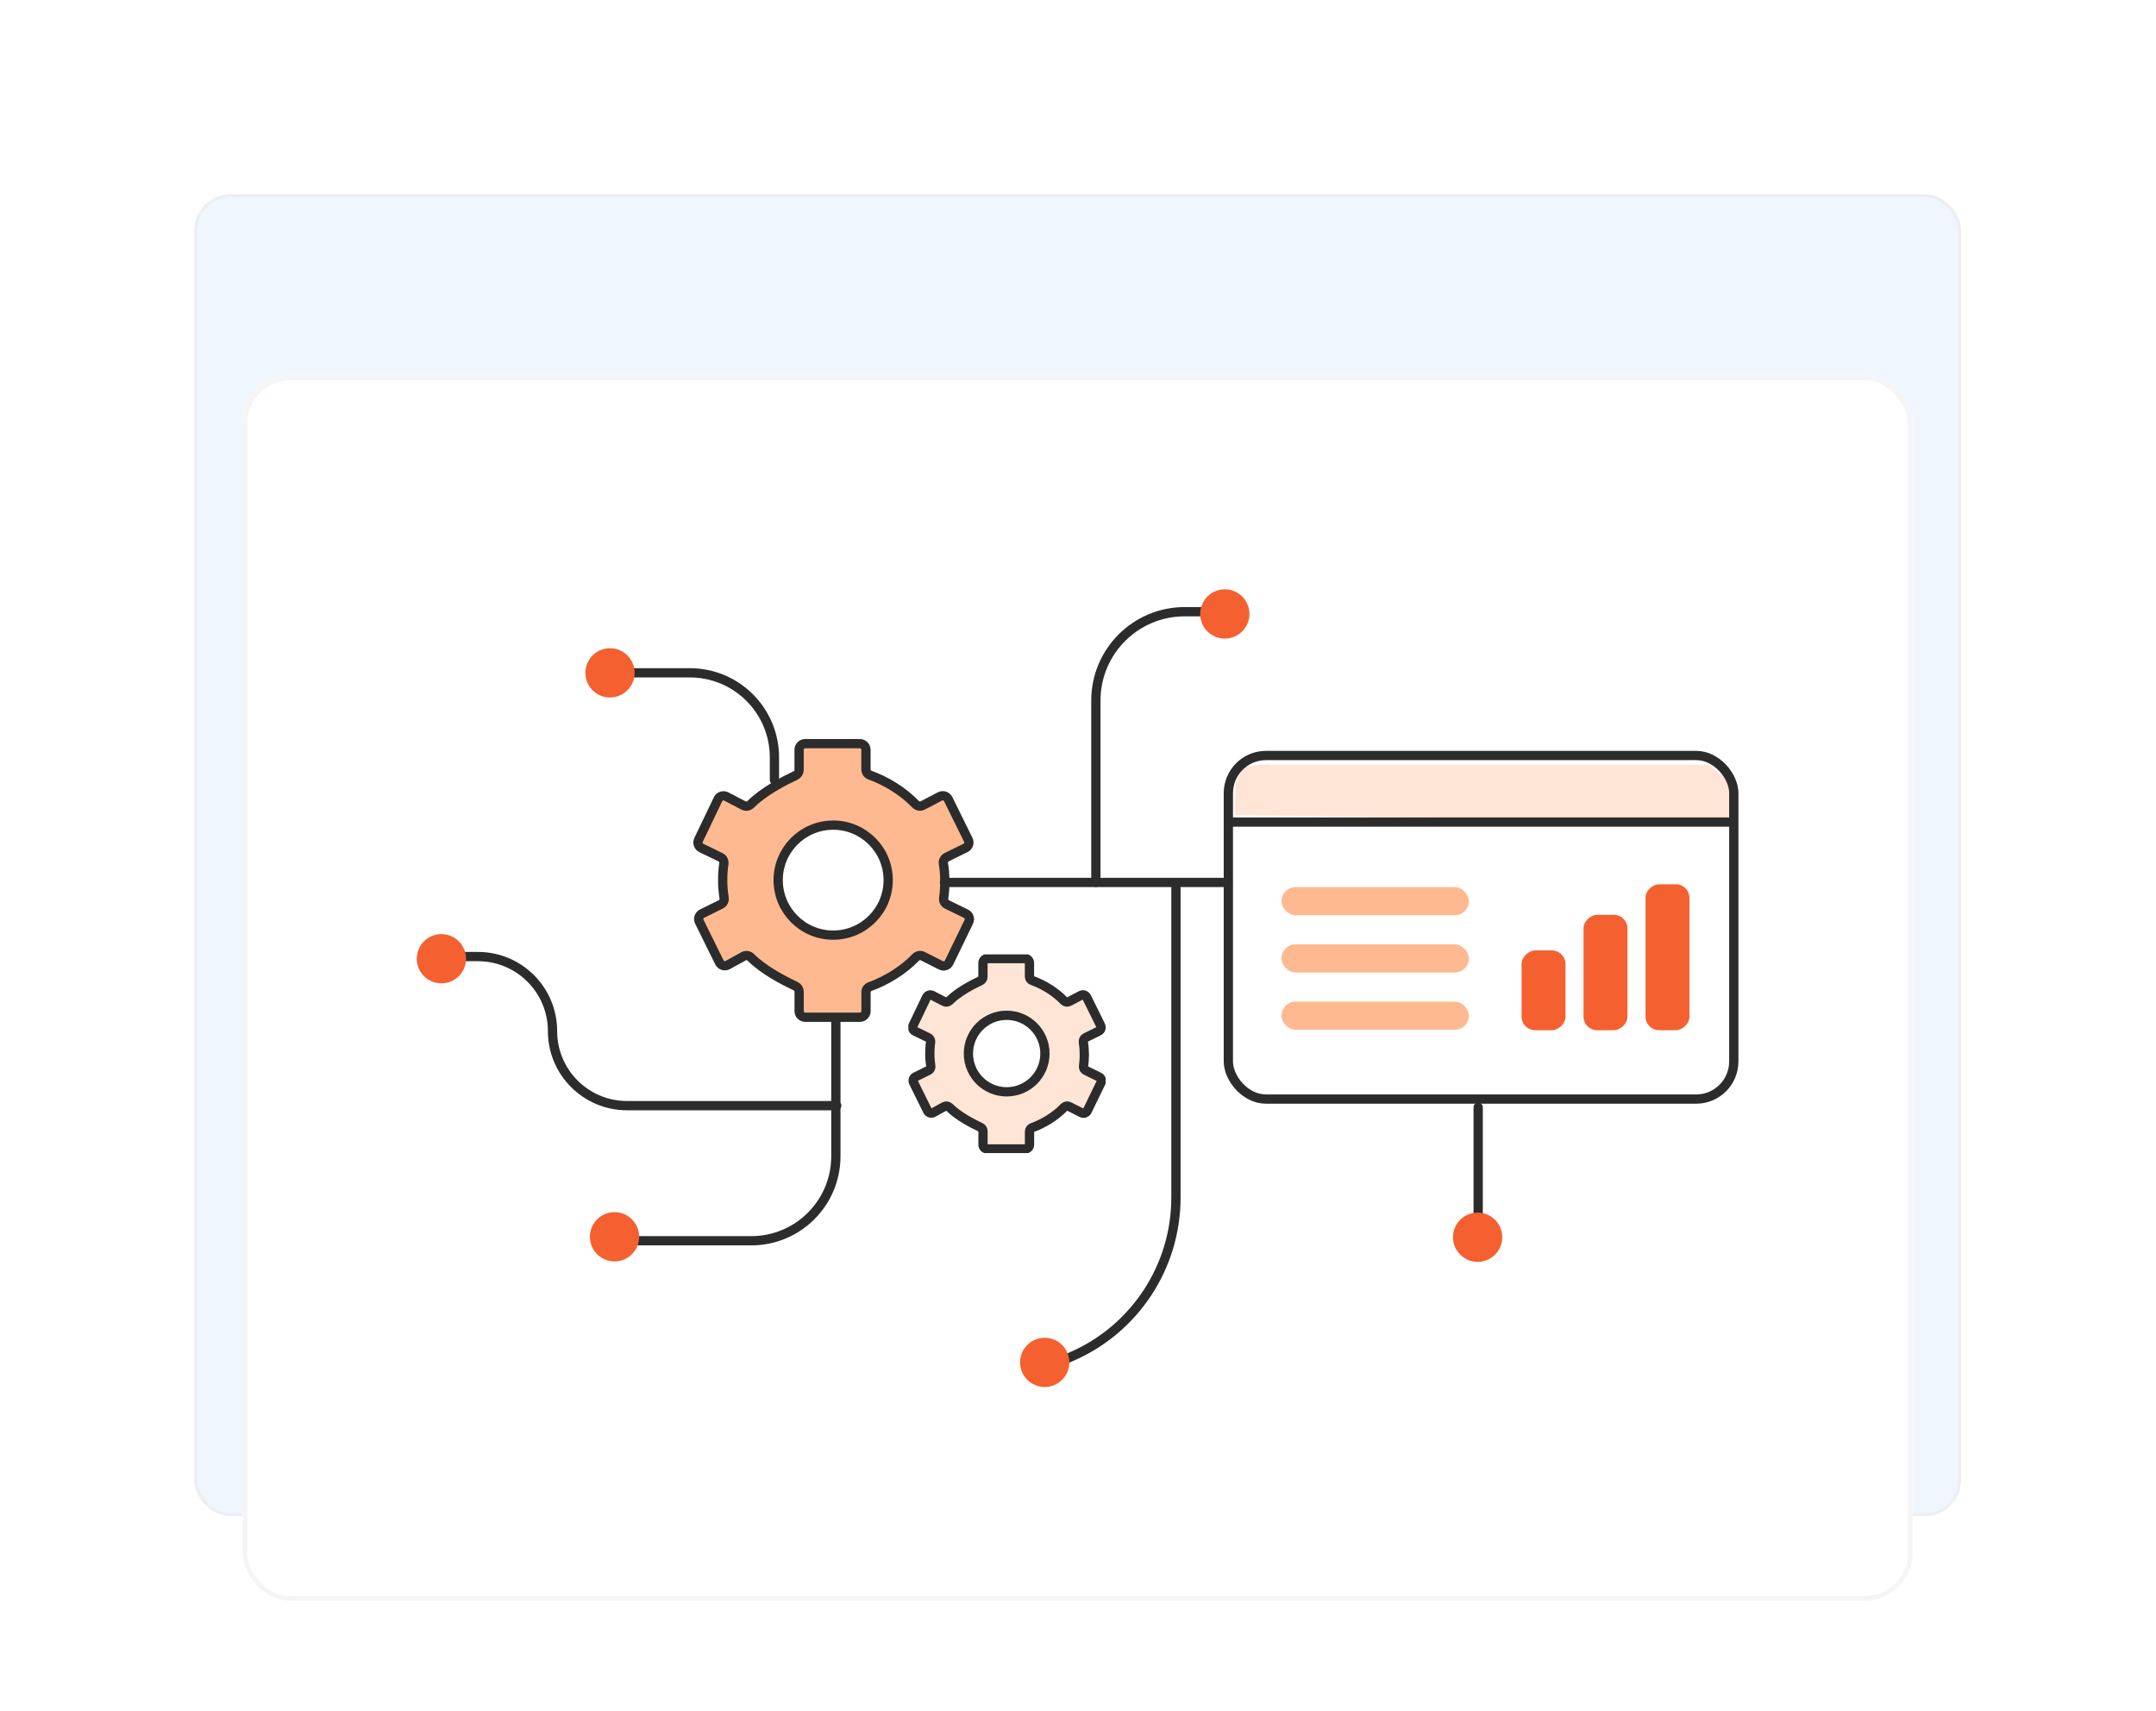 <svg width="698" height="554" viewBox="0 0 698 554" fill="none" xmlns="http://www.w3.org/2000/svg">
<g filter="url(#filter0_d_13764_4797)">
<rect x="62.871" y="24.182" width="572" height="428" rx="11.76" fill="#F0F6FE"/>
<rect x="63.361" y="24.672" width="571.02" height="427.02" rx="11.27" stroke="#EEEEF1" stroke-width="0.98"/>
<g filter="url(#filter1_dd_13764_4797)">
<rect x="78.551" y="39.861" width="540.641" height="396.641" rx="15.373" fill="white"/>
<rect x="79.319" y="40.63" width="539.104" height="395.104" rx="14.604" stroke="#F5F5F5" stroke-width="1.537"/>
<g clip-path="url(#clip0_13764_4797)">
<rect width="427.882" height="288.365" transform="translate(134.93 93.999)" fill="white"/>
<path d="M400.051 171.997L399.688 182.175L560.002 183.993L559.638 170.906L553.095 165.817H407.686L402.233 166.544L400.051 171.997Z" fill="#FFE5D5"/>
<g clip-path="url(#clip1_13764_4797)">
<path d="M351.042 259.488C351.042 258.174 350.932 256.901 350.74 255.641C350.645 255.039 350.932 254.45 351.48 254.177L355.709 252.096C356.394 251.767 356.668 250.946 356.325 250.262L351.808 241.104C351.466 240.42 350.631 240.146 349.946 240.502L346.086 242.528C345.539 242.815 344.895 242.692 344.457 242.254C341.555 239.256 337.764 236.984 334.205 235.711C333.657 235.519 333.288 235.013 333.288 234.424V229.989C333.288 229.236 332.672 228.62 331.919 228.62H319.599C318.846 228.62 318.23 229.236 318.23 229.989V234.534C318.23 235.054 317.929 235.533 317.464 235.766C314.767 237.052 310.318 239.311 307.348 242.268C306.91 242.706 306.266 242.829 305.719 242.541L301.831 240.515C301.147 240.16 300.298 240.447 299.97 241.145L295.589 250.289C295.261 250.973 295.548 251.781 296.219 252.11L300.531 254.204C301.078 254.464 301.366 255.053 301.284 255.655C301.092 256.914 301.024 258.187 301.024 259.501C301.024 260.816 301.147 262.089 301.338 263.348C301.434 263.95 301.147 264.539 300.599 264.813L296.383 266.893C295.699 267.222 295.425 268.043 295.767 268.727L300.284 277.871C300.627 278.57 301.489 278.843 302.173 278.46L305.733 276.503C306.28 276.201 306.937 276.325 307.375 276.763C310.346 279.706 314.781 281.964 317.477 283.251C317.956 283.484 318.244 283.949 318.244 284.483V288.863C318.244 289.616 318.86 290.232 319.613 290.232H331.932C332.685 290.232 333.301 289.616 333.301 288.863V284.606C333.301 284.018 333.671 283.511 334.218 283.319C337.777 282.033 341.583 279.76 344.485 276.763C344.909 276.325 345.552 276.201 346.1 276.475L350.152 278.528C350.836 278.871 351.671 278.597 352 277.912L356.449 268.741C356.777 268.057 356.49 267.249 355.819 266.921L351.534 264.826C350.987 264.566 350.699 263.978 350.795 263.375C350.973 262.116 351.055 260.843 351.055 259.529L351.042 259.488Z" fill="#FFE5D5" stroke="#2C2C2C" stroke-width="3" stroke-linecap="round" stroke-linejoin="round"/>
<path d="M325.908 271.74C332.749 271.74 338.296 266.193 338.296 259.351C338.296 252.51 332.749 246.963 325.908 246.963C319.066 246.963 313.52 252.51 313.52 259.351C313.52 266.193 319.066 271.74 325.908 271.74Z" fill="white" stroke="#2C2C2C" stroke-width="3" stroke-linecap="round" stroke-linejoin="round"/>
</g>
<path d="M305.871 203.401C305.871 201.512 305.714 199.681 305.438 197.871C305.3 197.005 305.714 196.159 306.501 195.766L312.581 192.775C313.565 192.302 313.959 191.122 313.467 190.138L306.973 176.973C306.481 175.99 305.281 175.596 304.297 176.108L298.748 179.02C297.961 179.433 297.036 179.256 296.406 178.626C292.234 174.317 286.784 171.05 281.668 169.22C280.88 168.945 280.349 168.217 280.349 167.371V160.995C280.349 159.913 279.464 159.027 278.381 159.027H260.671C259.589 159.027 258.704 159.913 258.704 160.995V167.528C258.704 168.276 258.271 168.965 257.602 169.299C253.725 171.149 247.33 174.396 243.06 178.646C242.43 179.276 241.505 179.453 240.718 179.04L235.13 176.127C234.146 175.616 232.926 176.029 232.454 177.032L226.157 190.177C225.684 191.161 226.098 192.322 227.062 192.794L233.26 195.805C234.047 196.179 234.461 197.025 234.343 197.891C234.067 199.701 233.969 201.531 233.969 203.42C233.969 205.309 234.146 207.139 234.421 208.95C234.559 209.816 234.146 210.662 233.359 211.055L227.298 214.046C226.314 214.518 225.921 215.699 226.413 216.683L232.906 229.828C233.398 230.831 234.638 231.225 235.622 230.674L240.738 227.86C241.525 227.427 242.47 227.604 243.099 228.234C247.369 232.465 253.745 235.711 257.621 237.561C258.31 237.896 258.723 238.565 258.723 239.332V245.629C258.723 246.711 259.609 247.597 260.691 247.597H278.401C279.483 247.597 280.369 246.711 280.369 245.629V239.509C280.369 238.663 280.9 237.935 281.687 237.659C286.803 235.81 292.274 232.543 296.446 228.234C297.056 227.604 297.98 227.427 298.767 227.821L304.592 230.772C305.576 231.264 306.776 230.871 307.249 229.887L313.644 216.703C314.116 215.719 313.703 214.558 312.739 214.086L306.58 211.075C305.792 210.701 305.379 209.855 305.517 208.989C305.773 207.179 305.891 205.349 305.891 203.46L305.871 203.401Z" fill="#FFB990" stroke="#2C2C2C" stroke-width="3" stroke-linecap="round" stroke-linejoin="round"/>
<path d="M269.742 221.013C279.577 221.013 287.55 213.04 287.55 203.205C287.55 193.37 279.577 185.396 269.742 185.396C259.907 185.396 251.934 193.37 251.934 203.205C251.934 213.04 259.907 221.013 269.742 221.013Z" fill="white" stroke="#2C2C2C" stroke-width="3" stroke-linecap="round" stroke-linejoin="round"/>
<path d="M250.719 170.777V163.463C250.719 148.344 238.462 136.086 223.342 136.086H203.965" stroke="#2C2C2C" stroke-width="3" stroke-linecap="round"/>
<rect x="397.676" y="162.856" width="163.636" height="111.235" rx="12.188" stroke="#2C2C2C" stroke-width="3"/>
<path d="M398.359 184.413H561.018" stroke="#2C2C2C" stroke-width="3" stroke-linecap="round"/>
<rect x="414.867" y="205.474" width="60.676" height="9.101" rx="4.551" fill="#FFB990"/>
<rect x="414.867" y="224.006" width="60.676" height="9.101" rx="4.551" fill="#FFB990"/>
<rect x="414.867" y="242.538" width="60.676" height="9.101" rx="4.551" fill="#FFB990"/>
<rect x="546.949" y="204.549" width="47.241" height="14.216" rx="4.382" transform="rotate(90 546.949 204.549)" fill="#F56030"/>
<rect x="526.883" y="214.437" width="37.354" height="14.216" rx="4.382" transform="rotate(90 526.883 214.437)" fill="#F56030"/>
<rect x="506.828" y="225.97" width="25.82" height="14.216" rx="4.382" transform="rotate(90 506.828 225.97)" fill="#F56030"/>
<path d="M397.512 203.946H305.762" stroke="#2C2C2C" stroke-width="3" stroke-linecap="round"/>
<path d="M354.787 203.946V145.049C354.787 129.173 367.657 116.303 383.533 116.303H395.321M380.711 205.328V305.961C380.711 328.216 367.561 348.368 347.191 357.331L343.004 359.174" stroke="#2C2C2C" stroke-width="3" stroke-linecap="round"/>
<path d="M270.61 248.65V292.581C270.61 307.701 258.353 319.958 243.233 319.958H201.227" stroke="#2C2C2C" stroke-width="3" stroke-linecap="round"/>
<path d="M270.885 276.218H203.011C189.682 276.218 178.878 265.413 178.878 252.085C178.878 238.757 168.073 227.952 154.745 227.952H144.188" stroke="#2C2C2C" stroke-width="3" stroke-linecap="round"/>
<path d="M478.555 276.734V311.725" stroke="#2C2C2C" stroke-width="3" stroke-linecap="round"/>
<circle cx="478.378" cy="318.815" r="7.975" fill="#F56030"/>
<circle cx="338.217" cy="359.332" r="7.975" fill="#F56030"/>
<circle cx="198.952" cy="318.665" r="7.975" fill="#F56030"/>
<circle cx="142.905" cy="228.651" r="7.975" fill="#F56030"/>
<circle cx="197.487" cy="136.094" r="7.975" fill="#F56030"/>
<circle cx="396.526" cy="117.032" r="7.975" fill="#F56030"/>
</g>
</g>
</g>
<defs>
<filter id="filter0_d_13764_4797" x="-0.002" y="-0" width="697.745" height="553.745" filterUnits="userSpaceOnUse" color-interpolation-filters="sRGB">
<feFlood flood-opacity="0" result="BackgroundImageFix"/>
<feColorMatrix in="SourceAlpha" type="matrix" values="0 0 0 0 0 0 0 0 0 0 0 0 0 0 0 0 0 0 127 0" result="hardAlpha"/>
<feMorphology radius="14.509" operator="erode" in="SourceAlpha" result="effect1_dropShadow_13764_4797"/>
<feOffset dy="38.691"/>
<feGaussianBlur stdDeviation="38.691"/>
<feColorMatrix type="matrix" values="0 0 0 0 0.063 0 0 0 0 0.093 0 0 0 0 0.157 0 0 0 0.14 0"/>
<feBlend mode="normal" in2="BackgroundImageFix" result="effect1_dropShadow_13764_4797"/>
<feBlend mode="normal" in="SourceGraphic" in2="effect1_dropShadow_13764_4797" result="shape"/>
</filter>
<filter id="filter1_dd_13764_4797" x="47.805" y="39.861" width="602.133" height="458.133" filterUnits="userSpaceOnUse" color-interpolation-filters="sRGB">
<feFlood flood-opacity="0" result="BackgroundImageFix"/>
<feColorMatrix in="SourceAlpha" type="matrix" values="0 0 0 0 0 0 0 0 0 0 0 0 0 0 0 0 0 0 127 0" result="hardAlpha"/>
<feMorphology radius="6.149" operator="erode" in="SourceAlpha" result="effect1_dropShadow_13764_4797"/>
<feOffset dy="12.298"/>
<feGaussianBlur stdDeviation="6.149"/>
<feColorMatrix type="matrix" values="0 0 0 0 0.063 0 0 0 0 0.094 0 0 0 0 0.157 0 0 0 0.03 0"/>
<feBlend mode="normal" in2="BackgroundImageFix" result="effect1_dropShadow_13764_4797"/>
<feColorMatrix in="SourceAlpha" type="matrix" values="0 0 0 0 0 0 0 0 0 0 0 0 0 0 0 0 0 0 127 0" result="hardAlpha"/>
<feMorphology radius="6.149" operator="erode" in="SourceAlpha" result="effect2_dropShadow_13764_4797"/>
<feOffset dy="30.746"/>
<feGaussianBlur stdDeviation="18.448"/>
<feColorMatrix type="matrix" values="0 0 0 0 0.063 0 0 0 0 0.094 0 0 0 0 0.157 0 0 0 0.08 0"/>
<feBlend mode="normal" in2="effect1_dropShadow_13764_4797" result="effect2_dropShadow_13764_4797"/>
<feBlend mode="normal" in="SourceGraphic" in2="effect2_dropShadow_13764_4797" result="shape"/>
</filter>
<clipPath id="clip0_13764_4797">
<rect width="427.882" height="288.365" fill="white" transform="translate(134.93 93.999)"/>
</clipPath>
<clipPath id="clip1_13764_4797">
<rect width="63.857" height="64.336" fill="white" transform="translate(294.086 227.238)"/>
</clipPath>
</defs>
</svg>
